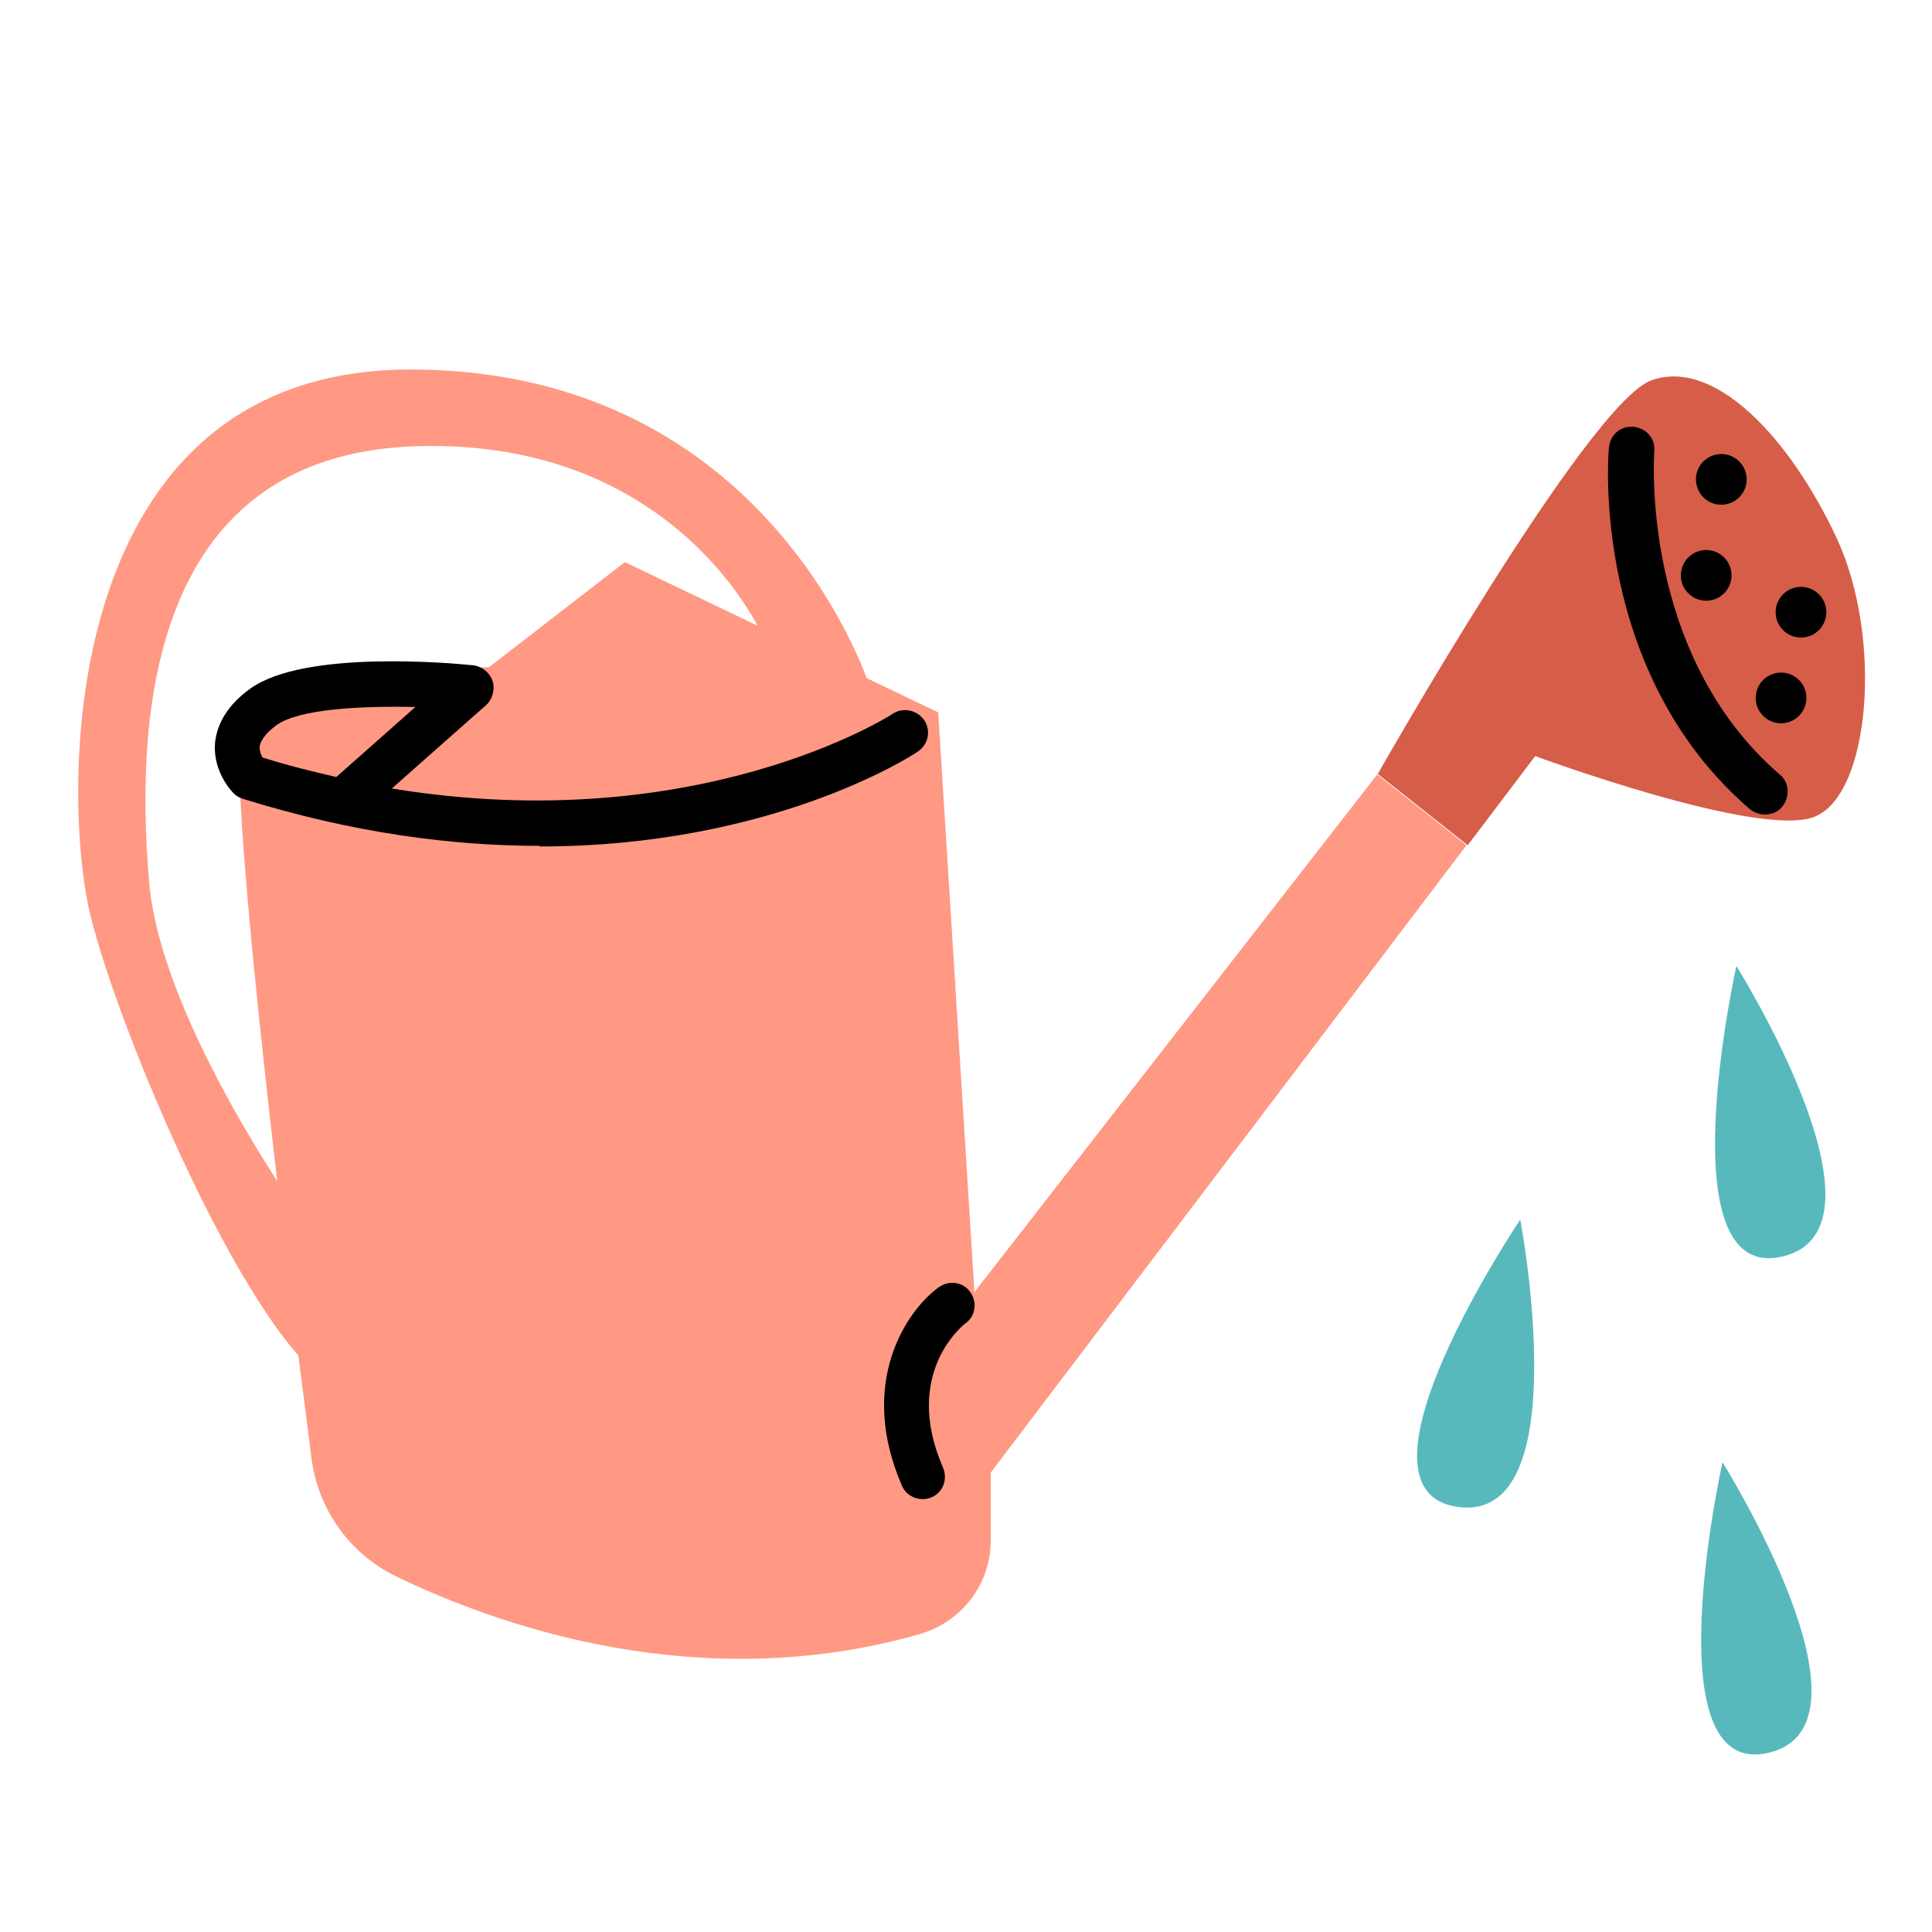 <?xml version="1.0" encoding="UTF-8"?>
<svg id="Calque_1" data-name="Calque 1" xmlns="http://www.w3.org/2000/svg" viewBox="0 0 32 32">
  <defs>
    <style>
      .cls-1 {
        fill: #58b9bd;
        fill-rule: evenodd;
      }

      .cls-2 {
        fill: #ff9983;
      }

      .cls-3 {
        fill: #d65e49;
      }
    </style>
  </defs>
  <g>
    <path class="cls-2" d="M22.81,12.83l-6.67,8.57-.6-9.6-5.19-2.49-2.25,1.74s-3.53.09-4.05.6c-.42.41.68,9.18,1.11,12.51.11.85.64,1.58,1.4,1.95,1.72.83,5.03,1.99,8.66.96.71-.2,1.2-.84,1.19-1.58v-1.1s7.88-10.39,7.88-10.39l-1.49-1.18Z"/>
    <path class="cls-2" d="M14.4,11.36s-1.64-5.22-7.57-5.24S1.02,13.23,1.5,15.17s2.53,6.79,3.93,7.73l-.3-2.54s-2.46-3.38-2.66-5.75c-.26-3,.14-7.1,4.45-7.22s5.71,3.14,5.71,3.14l1.77.83"/>
    <path class="cls-3" d="M25.42,12.52s3.7,1.37,4.63,1.01,1.14-2.97.37-4.62-2.02-2.99-3.07-2.61-4.53,6.52-4.53,6.52l1.49,1.18,1.12-1.48Z"/>
    <path d="M29.23,13.49c-.09,0-.17-.03-.25-.09-2.62-2.26-2.35-5.84-2.33-5.99.02-.21.19-.36.41-.34.21.02.36.2.34.4,0,.03-.25,3.35,2.08,5.36.16.13.17.37.04.53-.07.09-.18.13-.28.13Z"/>
    <path d="M8.94,14.01c-1.44,0-3.09-.21-4.92-.78-.06-.02-.11-.05-.15-.09-.04-.04-.34-.36-.31-.82.03-.34.22-.65.58-.91.9-.66,3.42-.42,3.7-.39.15.02.27.12.32.26.04.14,0,.3-.11.4l-1.56,1.38c5.07.83,8.26-1.21,8.3-1.24.17-.11.4-.06.52.11.11.17.07.4-.11.52-.13.09-2.44,1.57-6.26,1.57ZM4.36,12.55c.41.13.82.23,1.21.32,0,0,0,0,0,0l1.31-1.16c-.89-.02-1.92.03-2.3.3-.12.09-.26.22-.28.36,0,.07.02.13.05.18Z"/>
    <path d="M15.28,24.83c-.14,0-.28-.08-.34-.22-.74-1.7.07-2.9.61-3.29.17-.12.4-.09.52.08.12.17.09.4-.08.52-.04.03-1.05.83-.37,2.39.08.19,0,.41-.19.49-.05.02-.1.03-.15.03Z"/>
    <circle cx="28.51" cy="7.94" r=".42"/>
    <circle cx="28.26" cy="9.53" r=".42"/>
    <circle cx="29.83" cy="10.14" r=".42"/>
    <circle cx="29.5" cy="11.56" r=".42"/>
  </g>
  <path class="cls-1" d="M28.76,16s-1.18,5.28.77,4.81c1.95-.47-.77-4.81-.77-4.81Z"/>
  <path class="cls-1" d="M28.53,24.22s-1.18,5.28.77,4.81c1.95-.47-.77-4.81-.77-4.81Z"/>
  <path class="cls-1" d="M25.18,20.2s-3.02,4.49-1.03,4.76,1.03-4.76,1.03-4.76Z"/>
</svg>